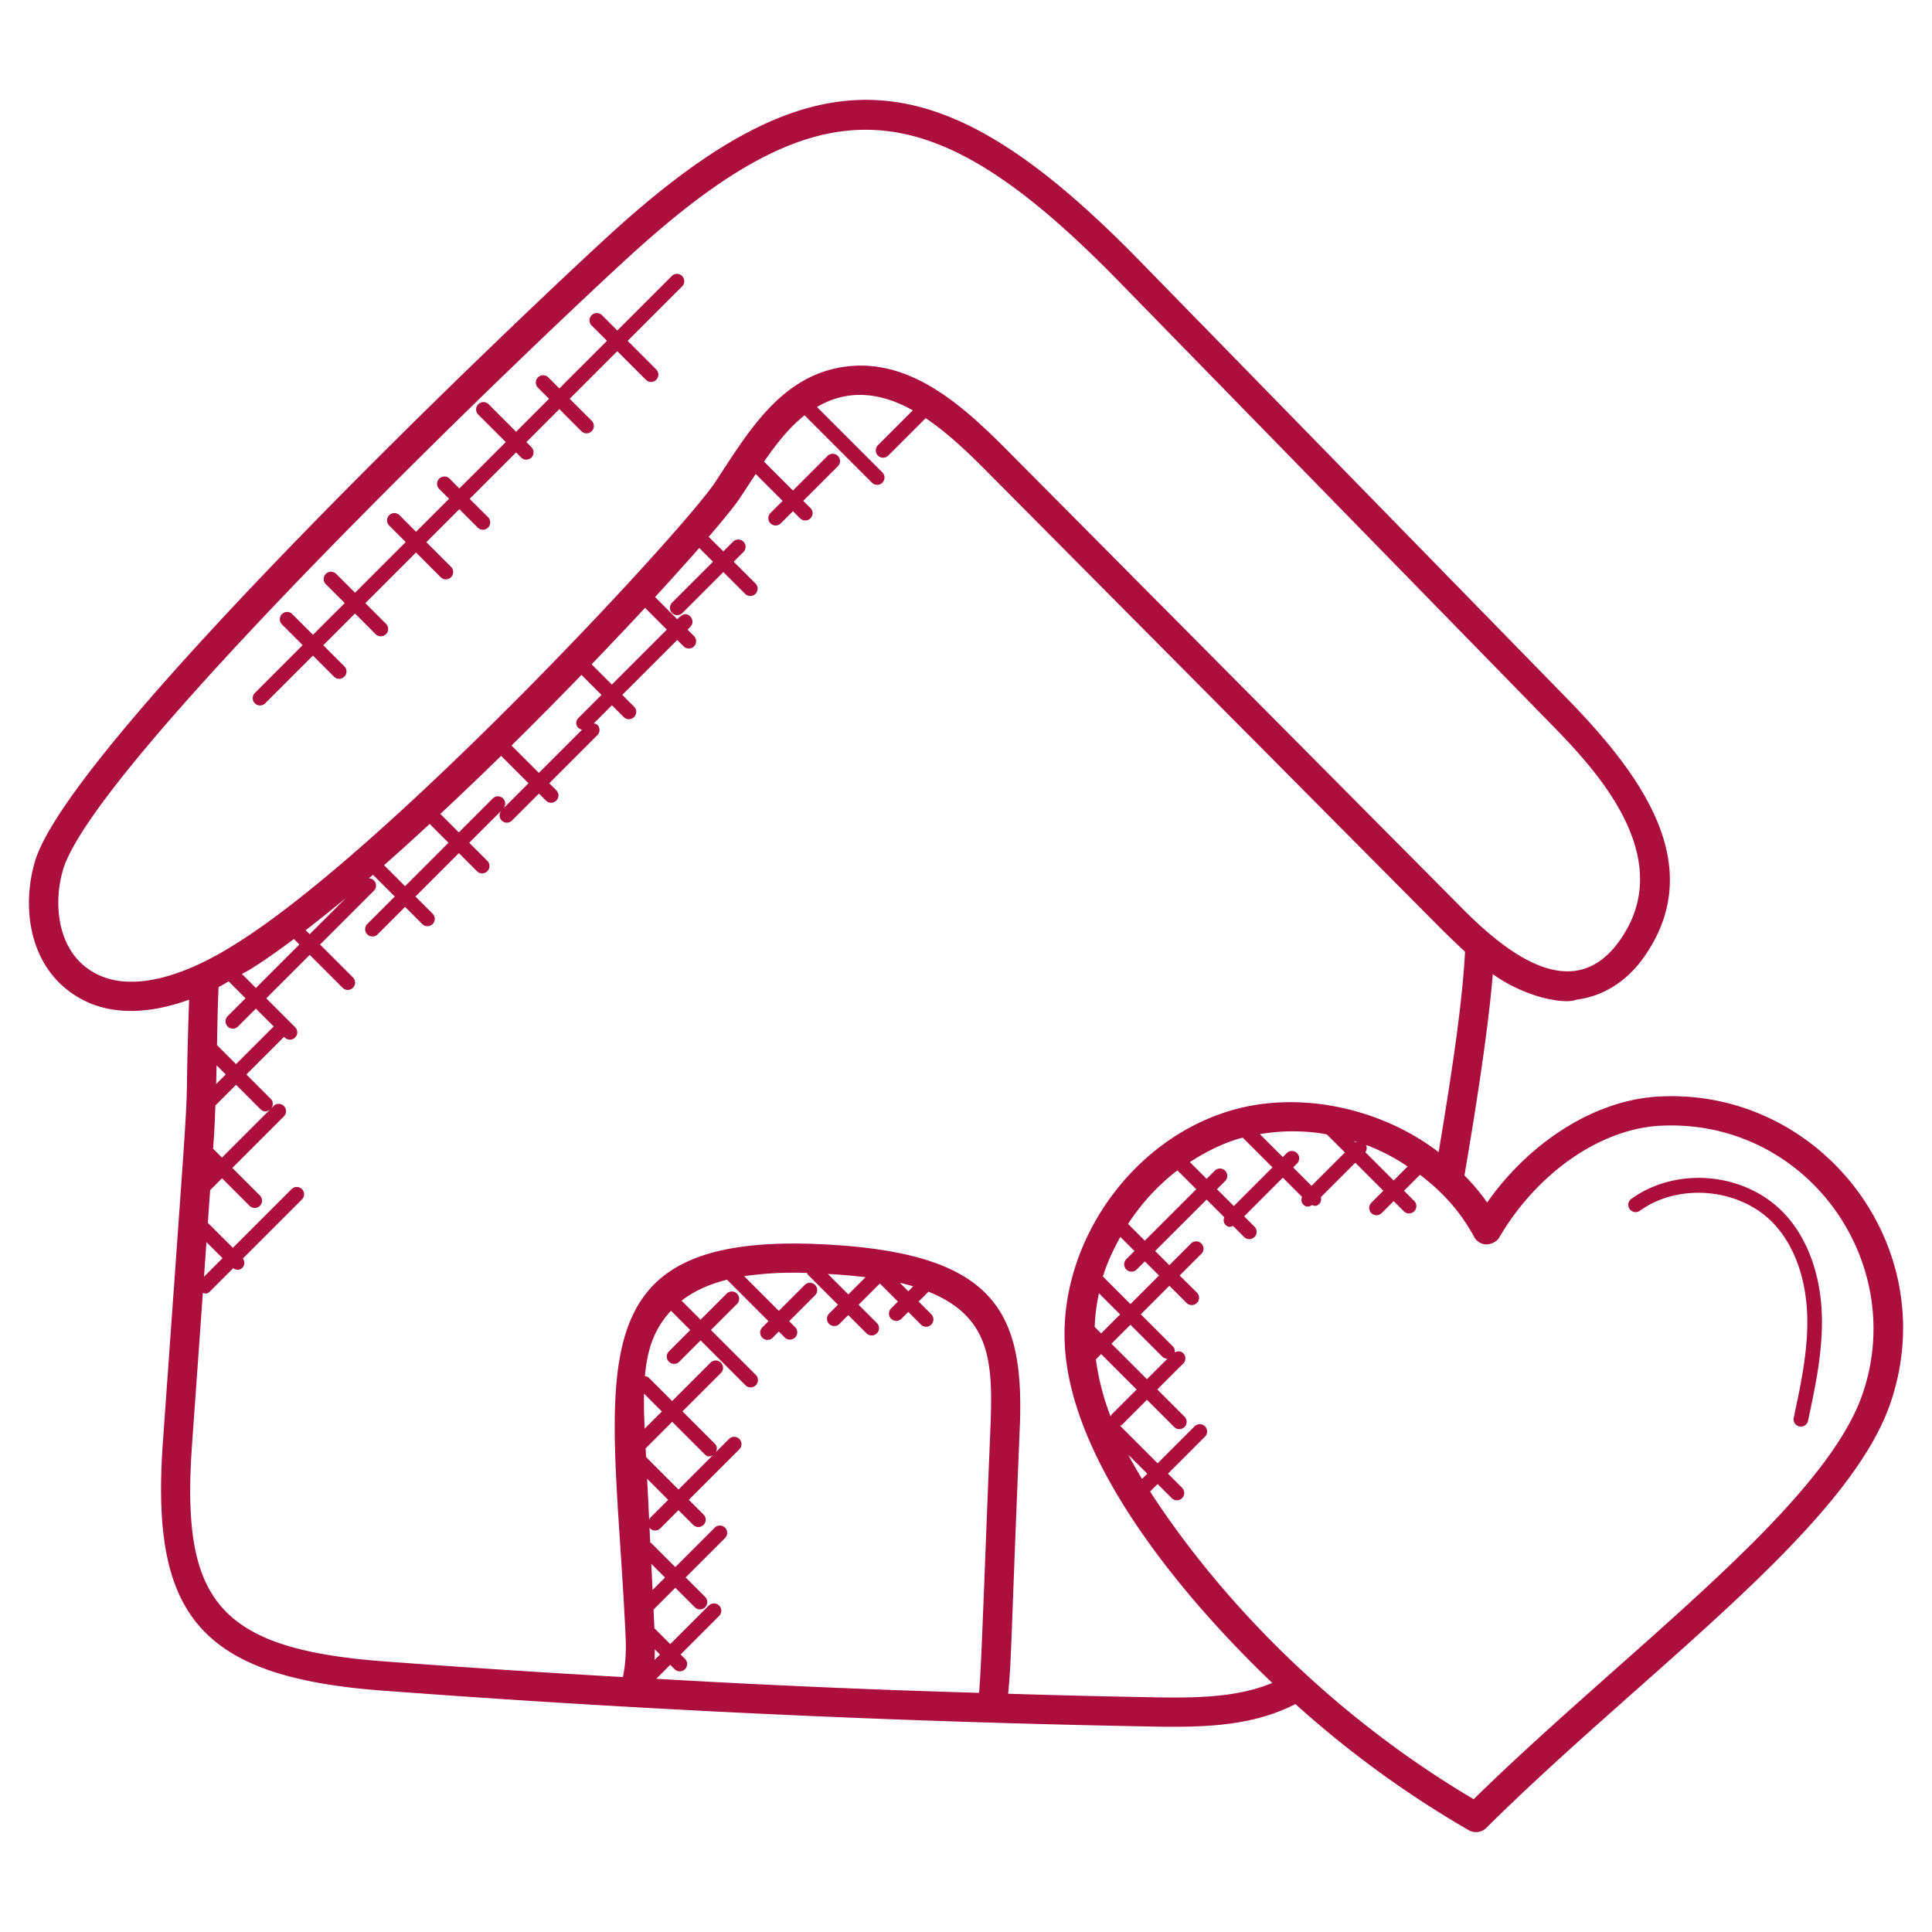 <svg xmlns="http://www.w3.org/2000/svg" xml:space="preserve" viewBox="0 0 66 66" id="DreamHouse">  <path d="M2.333 33.841c1.194.92 2.715.821 4.127.31-.196 5.698.198-.251-.898 15.149-.408 5.795 1.179 7.976 7.464 8.451a465.756 465.756 0 0 0 26.249 1.229c1.767.034 3.458.013 4.979-.766a35.002 35.002 0 0 0 5.919 4.308.5.5 0 0 0 .602-.079c5.346-5.302 12.268-10.154 13.786-14.456l.001-.002c1.884-5.399-2.404-10.849-7.923-10.524-2.137.124-4.357 1.518-5.836 3.617a7.35 7.35 0 0 0-.775-.924c.333-1.946.809-4.902.968-6.873 1.23.864 2.547 1.026 2.864.867.897-.109 1.709-.619 2.288-1.434 2.232-3.145-.097-6.272-2.625-8.861L38.972 8.95c-6.799-6.974-11.007-7.42-18.06-1.009-3.126 2.848-18.461 17.424-19.707 21.452-.444 1.449-.267 3.386 1.128 4.448zm17.429-9.317c-.12.12-.11.347.121.404l-1.475 1.475-.934-.934c.825-.814 1.628-1.626 2.39-2.413l.683.683-.785.785zm-2.575 2.753a.25.25 0 0 0-.354 0l-1.159 1.159-.631-.631a124.07 124.07 0 0 0 2.076-1.984l.935.936-.863.863a.249.249 0 0 0-.004-.343zm-9.409 7.79a.249.249 0 0 0 .353 0l.61-.61.609.609-1.287 1.286-.649-.649c.012-.663.023-1.325.053-1.983.117-.057.229-.131.345-.193l.576.576-.61.61a.25.25 0 0 0 0 .354zm-.725 7.366.549.549-.633.633.084-1.182zm.227-3.192c.038-.531.047-.629.079-1.477l.705-.705.835.834c.084.084.201.105.323.013l-1.639 1.639-.303-.304zm.105-2.21.014-.638.312.312-.326.326zm.881-3.758c.09-.054.185-.097.274-.153.46-.284.971-.647 1.5-1.041l.187.187-1.485 1.484-.476-.477zm2.177-1.497c.443-.341.899-.704 1.373-1.099l-1.236 1.236-.137-.137zm4.235-3.629.643.643-1.483 1.483-.717-.717a89.526 89.526 0 0 0 1.557-1.409zm5.533-5.453c.647-.673 1.264-1.324 1.825-1.929l.743.743-1.877 1.877-.691-.691zm2.711 22.083.658.659-.729.729a.25.25 0 1 0 .354.354l.729-.729 1.529 1.529a.25.25 0 1 0 .353-.354l-1.529-1.529.89-.89a.25.25 0 1 0-.354-.354l-.89.89-.649-.649c.439-.342.968-.57 1.552-.716l1.417 1.417-.211.211a.25.25 0 1 0 .354.354l.211-.211.199.199a.25.25 0 1 0 .353-.354l-.199-.199.881-.882a.25.25 0 1 0-.353-.354l-.882.882-1.184-1.184a11.845 11.845 0 0 1 2.149-.11c.01.018.008.04.023.055l1.031 1.031-.298.298a.25.25 0 1 0 .353.354l.298-.298.623.623a.25.25 0 1 0 .354-.354l-.623-.623.725-.725.617.617-.233.233a.25.25 0 1 0 .354.354l.233-.233.432.432a.25.25 0 1 0 .354-.354l-.432-.432.337-.337c2.121.85 2.194 2.416 2.122 4.489-.219 5.278-.316 8.423-.396 9.214a375.345 375.345 0 0 1-11.025-.48l.477-.477.149.149a.25.25 0 1 0 .354-.354l-.149-.149 1.316-1.316a.25.25 0 1 0-.354-.354l-1.316 1.316-.54-.54-.031-.64.744-.744.662.662a.25.25 0 1 0 .353-.354l-.662-.662 1.343-1.343a.25.25 0 1 0-.354-.353l-1.343 1.343-.815-.815c-.011-.011-.028-.008-.041-.017l-.026-.53c.008.012.005.028.016.039a.25.25 0 0 0 .354 0l.621-.621.502.502a.25.25 0 1 0 .354-.354l-.502-.502 1.725-1.725a.25.25 0 1 0-.354-.354l-.443.443c.041-.092.042-.198-.033-.274l-1.111-1.111 1.311-1.311a.25.25 0 1 0-.354-.354l-1.311 1.311-.794-.793c-.038-.038-.088-.048-.137-.057.086-.927.309-1.602.891-2.234zm5.36-1.256c.075.005.152.007.227.012.357.024.711.058 1.06.098l-.588.588-.699-.698zm2.457.3c.157.035.308.079.458.123l-.167.167-.291-.29zm-8.683 5.658.908-.908 1.111 1.111c.108.108.182.074.274.033l-1.169 1.169-1.109-1.109-.015-.296zm.77 1.758-.621.621c-.019.019-.017.045-.028.068l-.069-1.408.718.719zm-.576 2.185.468.468-.424.424-.044-.892zm.11 3.284c.008-.115.007-.24.009-.361l.176.176-.185.185zm-.359-9.097.609.609-.587.587c-.019-.414-.03-.813-.022-1.196zm28.783-5.097c.188-.016.348-.092.439-.247 1.288-2.195 3.436-3.689 5.469-3.807 5.011-.269 8.509 4.651 6.924 9.196-1.378 3.906-8.112 8.751-13.273 13.809-4.49-2.652-8.403-6.433-11.054-10.509l.257-.257.482.482a.25.25 0 1 0 .354-.354l-.482-.482 1.263-1.264a.25.25 0 1 0-.354-.354l-1.263 1.263-1.283-1.283c.019-.011.043-.008.059-.024l.861-.861.925.925a.25.25 0 1 0 .353-.354l-.925-.925.885-.885a.25.25 0 0 0 0-.354c-.081-.08-.196-.078-.291-.026a.239.239 0 0 0-.061-.206l-1.096-1.096.975-.975.586.586a.25.25 0 1 0 .354-.354l-.588-.582.741-.741a.25.25 0 1 0-.354-.354l-.741.741-.484-.484 1.758-1.757.603.603c-.033.089-.032.187.04.258.102.102.168.073.258.039l.38.379a.25.25 0 1 0 .354-.354l-.352-.352 1.32-1.321.657.657c-.033.089-.032.187.04.258.101.101.2.084.302.021.085.027.145.059.248-.044.062-.062.07-.146.053-.226l1.176-1.176.957.957-.405.406a.25.25 0 1 0 .353.354l.406-.406.347.347a.25.25 0 1 0 .354-.354l-.347-.347.545-.545c.75.572 1.36 1.222 1.847 2.116.083.161.248.26.428.263zm-3.942-3.332c.243.1.48.215.713.341.078.042.153.088.23.133.103.061.201.129.302.195l-.478.478-.966-.966a.233.233 0 0 0 .019-.246c.043.016.087.026.129.043l.051.022zm-.578-.197c.027.008.053.018.08.027-.012.006-.026.007-.038.016l-.042-.043zm-.935-.228.615.615-1.139 1.139-.629-.629.133-.133a.25.25 0 1 0-.354-.354l-.133.133-.782-.782a6.66 6.66 0 0 1 1.918-.05c.251.03.274.044.371.061zm-2.958.129c.028-.008.057-.01.085-.018l1.013 1.013-1.32 1.321-.575-.575.279-.279a.25.25 0 1 0-.354-.354l-.279.279-.572-.572c.535-.346 1.106-.638 1.723-.815zm-2.149 1.098.644.644-1.758 1.757-.571-.571a7.327 7.327 0 0 1 1.685-1.83zm-1.948 2.273.481.481-.278.278a.25.25 0 1 0 .354.354l.278-.278.484.484-.975.975-.942-.942c.147-.471.357-.919.598-1.352zm-.731 1.926.721.721-.647.648-.221-.221c.015-.387.064-.769.147-1.148zm1.075 1.075 1.096 1.096a.249.249 0 0 0 .163.068l-.695.695-1.212-1.211.648-.648zm-1.001 1.001 1.212 1.211-.861.861c-.016.016-.014.04-.024.059l-.008-.008a8.55 8.55 0 0 1-.498-1.942l.179-.181zm.926 3.437.649.65-.178.178a15.26 15.26 0 0 1-.471-.828zm10.603-10.335c-1.956-1.5-4.723-2.106-7.05-1.435-3.434.983-5.945 4.545-5.716 8.109.268 4.082 4.142 8.65 7.082 11.458-1.194.5-2.603.522-4.168.489a375.206 375.206 0 0 1-4.854-.119c.119-1.248.078-1.402.402-9.205v-.003c.13-3.725-.781-5.751-6.265-6.118-9.21-.629-7.628 4.326-7.207 13.341.031.628-.017 1.063-.091 1.414-2.62-.146-5.298-.321-8.178-.536-5.72-.432-6.91-2.135-6.542-7.383l.371-5.204c.087.025.145.049.24-.047l.797-.797c.122.084.229.068.314-.017.087-.087.084-.216.017-.314l2.014-2.014a.25.25 0 1 0-.353-.354l-2.003 2.003-.856-.854.08-1.117.404-.404.938.938a.25.25 0 1 0 .353-.354l-.938-.938 1.761-1.761a.25.25 0 1 0-.354-.354l-.08.08c.074-.098.077-.234-.013-.323l-.834-.834 1.287-1.286.023.023a.25.25 0 1 0 .354-.354l-.985-.985 1.484-1.483 1.123 1.123a.25.25 0 1 0 .354-.354l-1.123-1.123 1.837-1.837a.25.25 0 0 0 0-.354.243.243 0 0 0-.17-.07l.141-.122.743.743-.938.938a.25.25 0 1 0 .354.354l.938-.938.586.586a.25.25 0 1 0 .354-.354l-.586-.586 1.483-1.483.618.618a.25.25 0 1 0 .354-.354l-.618-.618 1.105-1.105a.247.247 0 0 0 .359.342l.917-.917.236.236a.25.25 0 1 0 .354-.353l-.236-.236 1.642-1.642a.25.25 0 0 0 0-.354c-.033-.033-.078-.04-.121-.05l.618-.618.403.403a.25.25 0 1 0 .354-.354l-.403-.403 1.877-1.877.219.219a.25.25 0 1 0 .354-.354l-.219-.219.093-.093a.25.25 0 0 0 0-.354c-.162-.162-.305-.049-.446.093l-.758-.758a91.58 91.58 0 0 0 1.509-1.677l.47.47-1.398 1.398a.25.25 0 1 0 .354.354l1.398-1.398.74.74a.25.25 0 1 0 .354-.353l-.74-.74.332-.332a.25.25 0 1 0-.354-.354l-.332.332-.501-.496c.514-.599.896-1.07 1.066-1.325l.54-.823.919.919-.414.413a.25.25 0 1 0 .354.354l.414-.414.24.24a.25.25 0 1 0 .353-.354l-.24-.24 1.179-1.179a.25.25 0 1 0-.354-.353l-1.179 1.179-.987-.987c.415-.601.858-1.165 1.385-1.582l2.302 2.302a.25.25 0 1 0 .354-.354l-2.233-2.233c1.082-.632 2.186-.493 3.274.115l-1.188 1.188a.25.25 0 1 0 .353.354l1.274-1.274c.705.474 1.369 1.096 1.981 1.709l15.711 15.818c.026.026.595.575.734.701-.098 1.82-.457 4.174-.902 6.845zM2.161 29.688c1.133-3.665 16.006-17.894 19.424-21.007 6.538-5.943 10.196-5.676 16.671.967L52.804 24.55c1.424 1.458 4.633 4.614 2.525 7.583-1.47 2.067-3.541.735-5.303-1.027l-15.71-15.817c-1.514-1.514-3.245-3.024-5.384-2.771-2.23.27-3.354 2.211-4.492 3.943-1.142 1.719-11.276 12.628-16.434 15.812-1.495.945-3.662 1.857-5.064.774-1.01-.768-1.112-2.28-.781-3.359z" fill="#ac0e3e" class="color000000 svgShape"></path>  <path d="M56.021 41.361c1.351-.973 3.449-.766 4.583.453.693.745 1.095 1.857 1.133 3.133.035 1.17-.217 2.347-.461 3.485a.25.25 0 0 0 .489.105c.25-1.167.508-2.374.472-3.605-.041-1.397-.491-2.625-1.267-3.459-1.319-1.417-3.67-1.649-5.241-.518a.25.25 0 1 0 .292.406zM9.063 24.023l1.627-1.627.72.72a.249.249 0 0 0 .353 0 .249.249 0 0 0 0-.353l-.72-.72 1.084-1.084.705.705a.25.25 0 1 0 .354-.354l-.705-.705 1.73-1.73.843.843a.25.25 0 1 0 .354-.354l-.843-.843 1.126-1.126.628.628a.25.25 0 1 0 .354-.354l-.628-.628 1.584-1.584.169.169a.25.25 0 1 0 .353-.354l-.169-.169 1.125-1.126.753.753a.25.25 0 1 0 .354-.354l-.753-.753 1.626-1.626.974.974a.25.25 0 1 0 .354-.353l-.974-.974 1.858-1.858a.25.25 0 1 0-.353-.354l-1.858 1.858-.52-.52a.25.25 0 1 0-.353.354l.519.519-1.626 1.626-.374-.374a.25.25 0 1 0-.353.354l.374.374-1.125 1.125-.936-.936a.25.25 0 1 0-.353.354l.936.936-1.584 1.584-.332-.332a.25.25 0 1 0-.354.353l.332.332-1.126 1.126-.561-.561a.25.25 0 1 0-.354.353l.561.561-1.73 1.73-.645-.644a.249.249 0 0 0-.353 0 .249.249 0 0 0 0 .353l.645.644-1.084 1.084-.707-.707a.249.249 0 0 0-.353 0 .249.249 0 0 0 0 .353l.707.707-1.63 1.632a.25.25 0 1 0 .354.353z" fill="#ac0e3e" class="color000000 svgShape"></path></svg>